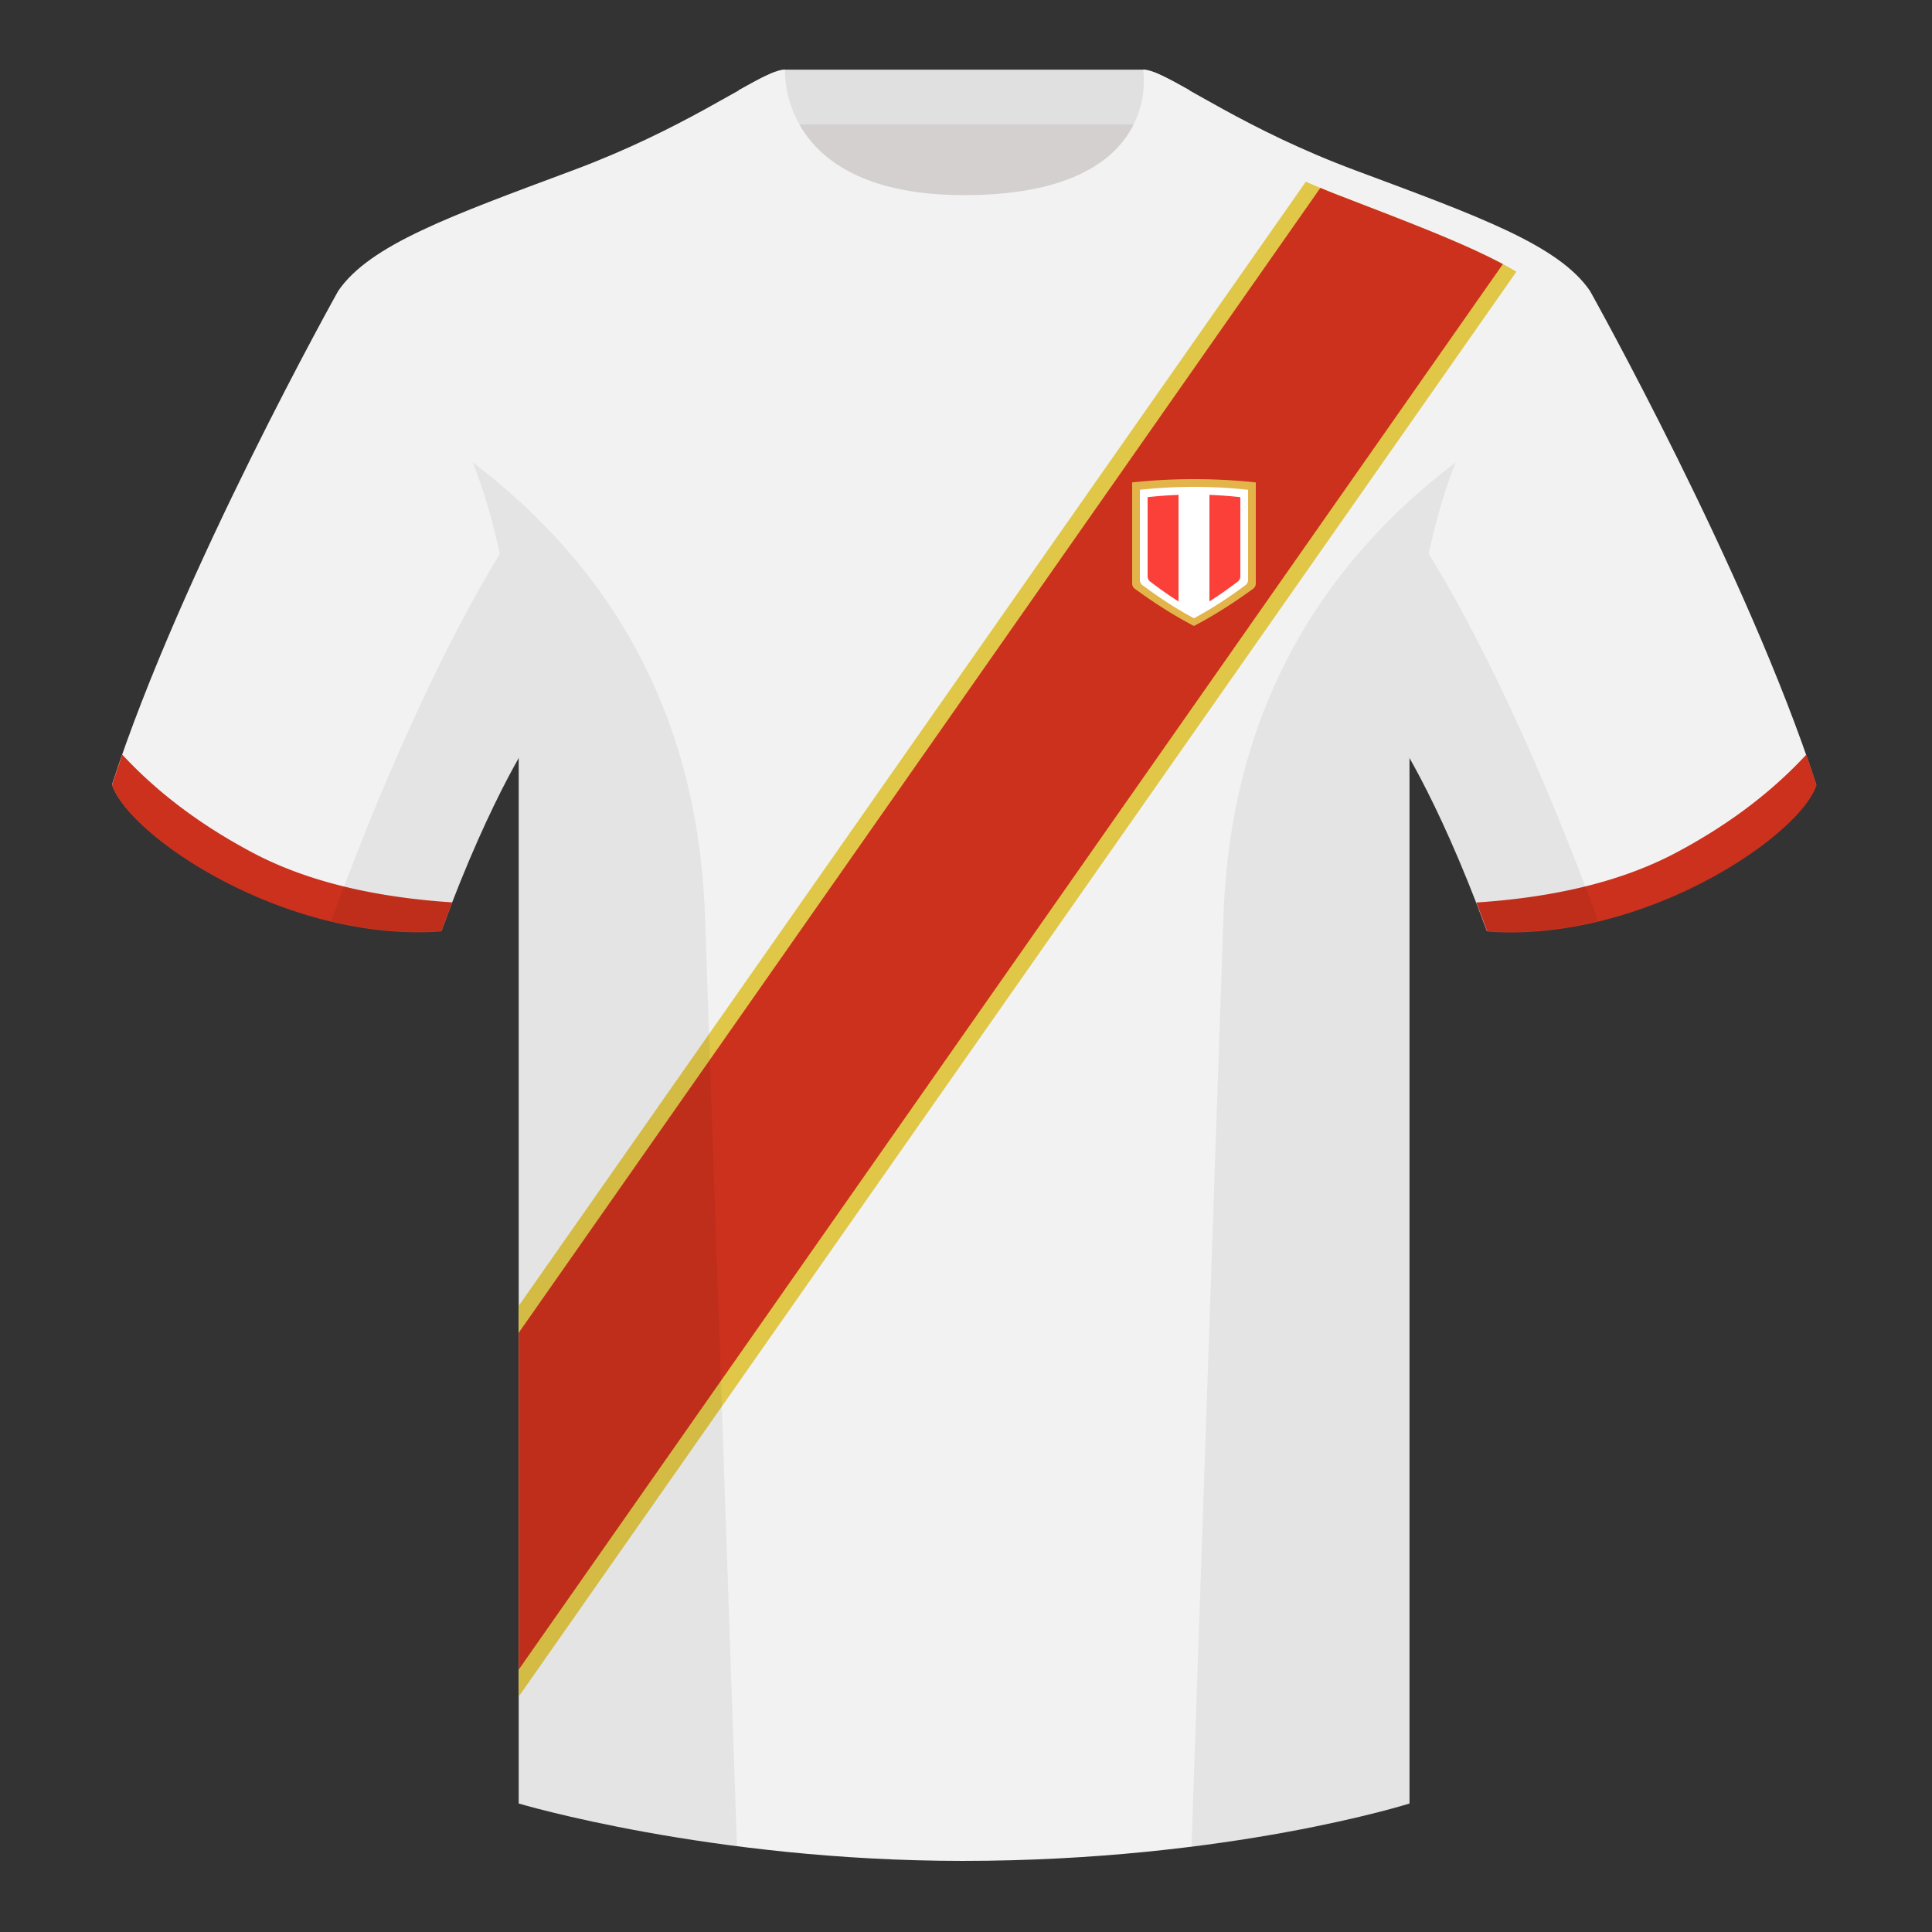 <?xml version="1.0" encoding="UTF-8"?><svg width="500" height="500" viewBox="0 0 500 500" xmlns="http://www.w3.org/2000/svg"><rect x="0" y="0" width="500" height="500" fill="#333333" stroke="none"/><g fill="none" fill-rule="evenodd"><path d="M0 0h500v500H0z"/><path fill="#D3D0CF" d="M203.003 109.223h93.643V21.928h-93.643z"/><path fill="#E0E0E0" d="M202.864 32.228h93.459v-14.2h-93.459z"/><path d="M87.547 75.258s-40.763 72.8-58.547 127.77c4.445 13.375 45.208 40.86 85.232 37.885 13.34-36.4 24.46-52 24.46-52s2.963-95.085-51.144-113.655m323.925 0s40.763 72.8 58.547 127.77c-4.445 13.375-45.208 40.86-85.232 37.885-13.34-36.4-24.46-52-24.46-52s-2.963-95.085 51.144-113.655" fill="#F2F2F2"/><path d="M249.511 57.703c-50.082 0-47.798-39.469-48.743-39.14-7.516 2.619-24.133 14.937-52.438 25.495-31.873 11.885-52.626 19.315-60.782 31.2 11.115 8.915 46.694 28.97 46.694 120.345v271.14s49.658 14.855 114.885 14.855c68.929 0 115.648-14.855 115.648-14.855v-271.14c0-91.375 35.58-111.43 46.699-120.345-8.157-11.885-28.91-19.315-60.782-31.2-28.36-10.577-44.982-22.919-52.478-25.511-.927-.318 4.177 39.156-48.703 39.156z" fill="#F2F2F2"/><path d="M134.242 337.948L337.951 47.019a224.434 224.434 0 009.309 3.834l11.352 4.384c14.116 5.484 25.456 10.129 33.838 15.073L134.242 439.069V337.948L337.951 47.019 134.242 337.948z" fill="#E0C748"/><path d="M134.242 344.922L341.709 48.625a224.448 224.448 0 004.414 1.785l11.535 4.456c12.662 4.91 23.132 9.137 31.284 13.48l-254.7 363.749v-87.173L341.709 48.625 134.242 344.922zm335.887-141.72c-4.445 13.375-45.208 40.86-85.232 37.885a426.405 426.405 0 00-2.835-7.52c20.795-1.358 37.993-5.637 51.594-12.837 13.428-7.109 24.697-15.585 33.806-25.428.936 2.667 1.827 5.303 2.667 7.9zM31.655 195.302c9.103 9.828 20.361 18.291 33.772 25.392 13.611 7.206 30.824 11.486 51.639 12.84a426.42 426.42 0 00-2.834 7.517c-40.025 2.975-80.787-24.51-85.232-37.885.836-2.585 1.723-5.209 2.655-7.864z" fill="#CB311D"/><path d="M307.852 23.345c-5.772-3.24-9.728-5.345-12.008-5.345 0 0 5.882 32.495-46.335 32.495-48.52 0-46.335-32.495-46.335-32.495-2.28 0-6.236 2.105-12.003 5.345 0 0 7.368 40.38 58.403 40.38 51.478 0 58.278-35.895 58.278-40.38z" fill="#F2F2F2"/><path d="M413.584 238.323c-9.288 2.238-19.065 3.316-28.798 2.593-8.198-22.369-15.557-36.883-20.013-44.748v270.577s-21.102 6.71-55.866 11.11c-.182-.02-.363-.04-.544-.06 1.881-54.795 5.722-166.47 8.276-240.705 2.055-59.755 31.085-95.29 60.099-117.44-2.675 6.781-5.071 14.606-6.999 23.667 7.354 11.851 24.436 42.069 43.831 94.964.005.014.01.028.014.041zM190.717 477.795c-34.248-4.401-56.476-11.051-56.476-11.051V196.172c-4.456 7.867-11.814 22.379-20.01 44.743-9.633.716-19.309-.332-28.511-2.524a1.113 1.113 0 01.02-.097c19.377-52.847 36.305-83.066 43.61-94.944-1.929-9.075-4.328-16.912-7.006-23.701 29.014 22.15 58.044 57.685 60.099 117.44 2.554 74.235 6.396 185.91 8.276 240.705h-.002z" fill-opacity=".06" fill="#000"/><path d="M293 124.844A152.318 152.318 0 01309 124c5.333 0 10.667.281 16 .844v26.159a1.7 1.7 0 01-.701 1.375C318.942 156.271 313.842 159.478 309 162c-4.843-2.507-9.943-5.714-15.302-9.621a1.7 1.7 0 01-.699-1.374v-26.161z" fill="#E3B44A"/><path d="M295 126.756A130.367 130.367 0 01309 126c4.667 0 9.333.252 14 .756v23.325a1.7 1.7 0 01-.687 1.365C317.652 154.904 313.214 157.755 309 160c-4.215-2.232-8.653-5.083-13.315-8.554A1.7 1.7 0 01295 150.083v-23.327z" fill="#FFF"/><path d="M305.001 128.074v27.573c-2.368-1.493-4.813-3.204-7.334-5.133a1.7 1.7 0 01-.667-1.35v-20.497a108.861 108.861 0 018.001-.593zm15.999.593v20.495a1.7 1.7 0 01-.669 1.352c-2.52 1.921-4.963 3.629-7.331 5.124V128.074c2.667.099 5.333.296 8 .593z" fill="#FB403A"/></g></svg>